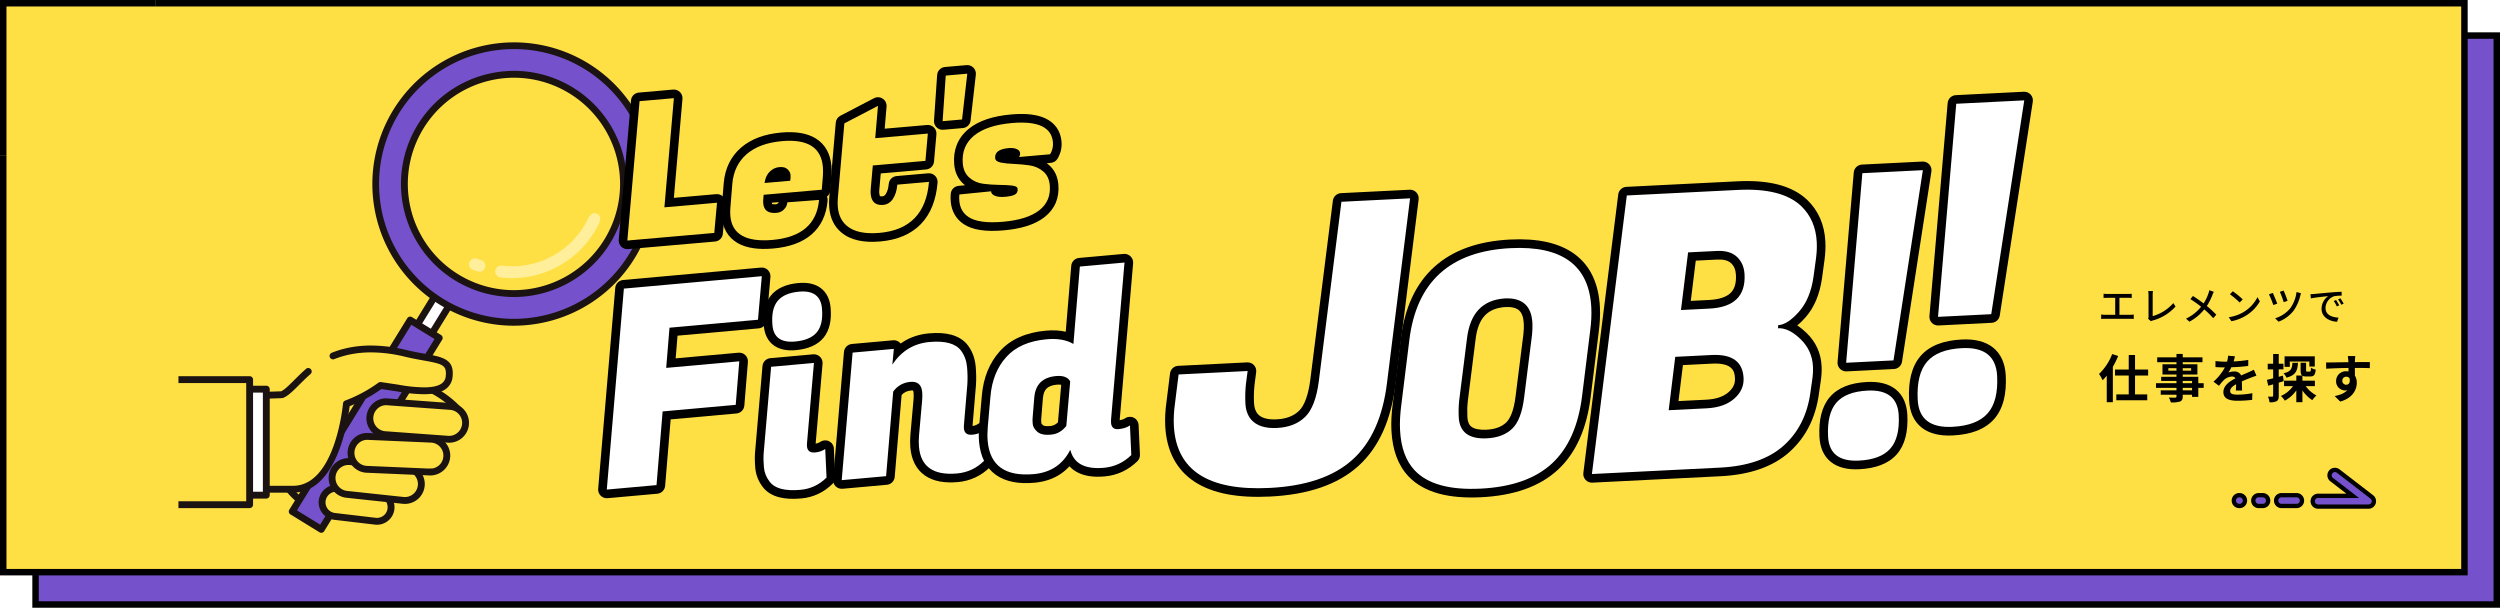 <svg id="_pc_h4_alt_お仕事検索ページはこちら_外部サイトへ移行します_" data-name="【pc】&lt;h4&gt;&lt;alt=&quot;お仕事検索ページはこちら(外部サイトへ移行します)&quot;&gt;" xmlns="http://www.w3.org/2000/svg" xmlns:xlink="http://www.w3.org/1999/xlink" width="1160" height="282.001" viewBox="0 0 1160 282.001">
  <defs>
    <filter id="パス_16035" x="532.48" y="85.561" width="132.688" height="147.011" filterUnits="userSpaceOnUse">
      <feOffset dx="3" dy="2" input="SourceAlpha"/>
      <feGaussianBlur result="blur"/>
      <feFlood/>
      <feComposite operator="in" in2="blur"/>
      <feComposite in="SourceGraphic"/>
    </filter>
    <filter id="パス_16036" x="638.341" y="106.922" width="108.426" height="125.648" filterUnits="userSpaceOnUse">
      <feOffset dx="3" dy="2" input="SourceAlpha"/>
      <feGaussianBlur result="blur-2"/>
      <feFlood/>
      <feComposite operator="in" in2="blur-2"/>
      <feComposite in="SourceGraphic"/>
    </filter>
    <filter id="パス_16037" x="725.038" y="79.896" width="127.396" height="144.075" filterUnits="userSpaceOnUse">
      <feOffset dx="3" dy="2" input="SourceAlpha"/>
      <feGaussianBlur result="blur-3"/>
      <feFlood/>
      <feComposite operator="in" in2="blur-3"/>
      <feComposite in="SourceGraphic"/>
    </filter>
    <filter id="パス_16038" x="834.963" y="72.632" width="68.339" height="145.794" filterUnits="userSpaceOnUse">
      <feOffset dx="3" dy="2" input="SourceAlpha"/>
      <feGaussianBlur result="blur-4"/>
      <feFlood/>
      <feComposite operator="in" in2="blur-4"/>
      <feComposite in="SourceGraphic"/>
    </filter>
    <filter id="パス_17565" x="875.803" y="40.236" width="75.401" height="162.585" filterUnits="userSpaceOnUse">
      <feOffset dx="3" dy="2" input="SourceAlpha"/>
      <feGaussianBlur result="blur-5"/>
      <feFlood/>
      <feComposite operator="in" in2="blur-5"/>
      <feComposite in="SourceGraphic"/>
    </filter>
    <filter id="パス_16041" x="266.96" y="122.049" width="98.553" height="109.099" filterUnits="userSpaceOnUse">
      <feOffset dx="2" dy="2" input="SourceAlpha"/>
      <feGaussianBlur result="blur-6"/>
      <feFlood/>
      <feComposite operator="in" in2="blur-6"/>
      <feComposite in="SourceGraphic"/>
    </filter>
    <filter id="パス_16042" x="340.977" y="128.207" width="51.801" height="104.493" filterUnits="userSpaceOnUse">
      <feOffset dx="2" dy="2" input="SourceAlpha"/>
      <feGaussianBlur result="blur-7"/>
      <feFlood/>
      <feComposite operator="in" in2="blur-7"/>
      <feComposite in="SourceGraphic"/>
    </filter>
    <filter id="パス_16043" x="378.83" y="150.67" width="82.762" height="77.917" filterUnits="userSpaceOnUse">
      <feOffset dx="2" dy="2" input="SourceAlpha"/>
      <feGaussianBlur result="blur-8"/>
      <feFlood/>
      <feComposite operator="in" in2="blur-8"/>
      <feComposite in="SourceGraphic"/>
    </filter>
    <filter id="パス_16044" x="445.067" y="115.686" width="88.927" height="110.065" filterUnits="userSpaceOnUse">
      <feOffset dx="2" dy="2" input="SourceAlpha"/>
      <feGaussianBlur result="blur-9"/>
      <feFlood/>
      <feComposite operator="in" in2="blur-9"/>
      <feComposite in="SourceGraphic"/>
    </filter>
  </defs>
  <g id="ol" transform="translate(-380 -3389)">
    <g id="パス_18544" data-name="パス 18544" transform="translate(-2522 -7414)" fill="#7552cc">
      <path d="M 4060.5 11083.5 L 2918.5 11083.5 L 2918.5 10888.62 L 2987.621 10819.501 L 4060.5 10819.501 L 4060.5 11083.5 Z" stroke="none"/>
      <path d="M 4059 11082 L 4059 10821.001 L 2988.242 10821.001 L 2920 10889.241 L 2920 11082 L 4059 11082 M 4062 11085.001 L 4062 11085 L 2917 11085 L 2917 10887.999 L 2987 10818.001 L 4062 10818.001 L 4062 11085.001 Z" stroke="none" fill="#000"/>
    </g>
    <g id="ホバー時動く">
      <g id="グループ_3495" data-name="グループ 3495">
        <g id="パス_18543" data-name="パス 18543" transform="translate(-2537 -7429)" fill="#ffe044">
          <path d="M 4060.5 11083.5 L 2918.5 11083.5 L 2918.5 10888.62 L 2987.621 10819.501 L 4060.5 10819.501 L 4060.5 11083.5 Z" stroke="none"/>
          <path d="M 4059 11082 L 4059 10821.001 L 2988.242 10821.001 L 2920 10889.241 L 2920 11082 L 4059 11082 M 4062 11085.001 L 4062 11085 L 2917 11085 L 2917 10887.999 L 2987 10818.001 L 4062 10818.001 L 4062 11085.001 Z" stroke="none" fill="#000"/>
        </g>
        <g id="パス_2298" data-name="パス 2298" transform="translate(450 3459) rotate(-180)" fill="#7552cc" stroke-linecap="round" stroke-linejoin="round">
          <path d="M 1.5 66.379 L 1.5 1.5 L 66.379 1.5 L 1.5 66.379 Z" stroke="none"/>
          <path d="M 3 3 L 3 62.757 L 62.757 3 L 3 3 M 0 0 L 70 0 L 0 70 L 0 0 Z" stroke="none" fill="#000"/>
        </g>
        <path id="パス_1989" data-name="パス 1989" d="M873.2,1871.5H849.8a2.5,2.5,0,0,1,0-5h16.053l-9.761-7.52a2.5,2.5,0,1,1,3.051-3.961l15.577,12a2.5,2.5,0,0,1-1.526,4.48Z" transform="translate(605.802 1752.559)" fill="#7552cc" stroke="#000" stroke-linecap="round" stroke-width="2"/>
        <path id="パス_2025" data-name="パス 2025" d="M-12395.006-14539h-7a2.5,2.5,0,0,1-2.5-2.5,2.5,2.5,0,0,1,2.5-2.5h7a2.5,2.5,0,0,1,2.5,2.5A2.5,2.5,0,0,1-12395.006-14539Z" transform="translate(13840.624 18162.775)" fill="#7552cc" stroke="#000" stroke-linecap="round" stroke-width="2"/>
        <path id="パス_2026" data-name="パス 2026" d="M-12400.1-14539h-1.9a2.5,2.5,0,0,1-2.5-2.5,2.5,2.5,0,0,1,2.5-2.5h1.9a2.5,2.5,0,0,1,2.5,2.5A2.5,2.5,0,0,1-12400.1-14539Z" transform="translate(13830.027 18162.775)" fill="#7552cc" stroke="#000" stroke-linecap="round" stroke-width="2"/>
        <path id="パス_2027" data-name="パス 2027" d="M-12401.831-14539h-.171a2.5,2.5,0,0,1-2.5-2.5,2.5,2.5,0,0,1,2.5-2.5h.171a2.5,2.5,0,0,1,2.5,2.5A2.5,2.5,0,0,1-12401.831-14539Z" transform="translate(13821.001 18162.775)" fill="#7552cc" stroke="#000" stroke-linecap="round" stroke-width="2"/>
        <path id="パス_18551" data-name="パス 18551" d="M6.552-20.28a25.159,25.159,0,0,1-6.1,9.24A18.082,18.082,0,0,1,2.112-8.112a24.1,24.1,0,0,0,1.92-2.136V2.064H6.864v-16.44a38.8,38.8,0,0,0,2.472-5.016ZM23.232-10.3V-13.08H17.16v-6.768H14.232v6.768H7.872V-10.3h6.36V-1.56H8.472V1.176H22.824V-1.56H17.16V-10.3Zm20.376,6.84h-4.32V-4.584h4.32ZM39.288-7.8h4.32v1.032h-4.32Zm-6.672-4.776v-1.152h3.768v1.152Zm10.56-1.152v1.152H39.288v-1.152Zm5.832,6.96h-2.5V-9.72H39.288v-1.056H46.1v-4.752H39.288v-.984h9.168v-2.256H39.288v-1.56h-2.9v1.56H27.432v2.256h8.952v.984h-6.5v4.752h6.5V-9.72h-7.1V-7.8h7.1v1.032h-9.5v2.184h9.5v1.128h-7.3v2.064h7.3v.744c0,.432-.144.576-.6.6-.384,0-1.8,0-2.952-.048a8.8,8.8,0,0,1,.936,2.256,12.639,12.639,0,0,0,4.248-.408c.936-.408,1.272-.984,1.272-2.4v-.744h4.32v.984h2.9V-4.584h2.5Zm14.5-12.48-3.168-.264a13.343,13.343,0,0,1-.48,2.76H58.7a31.228,31.228,0,0,1-4.224-.288v2.808c1.32.1,3.072.144,4.056.144h.312a23.553,23.553,0,0,1-5.3,6.624l2.568,1.92a27.633,27.633,0,0,1,2.232-2.64A5.846,5.846,0,0,1,62.088-9.84a1.847,1.847,0,0,1,1.68.816c-2.736,1.416-5.616,3.336-5.616,6.408,0,3.1,2.784,4.008,6.552,4.008A60.037,60.037,0,0,0,71.5.984l.1-3.1a39.261,39.261,0,0,1-6.816.672c-2.352,0-3.48-.36-3.48-1.68,0-1.2.96-2.136,2.76-3.168-.024,1.056-.048,2.208-.12,2.928h2.88c-.024-1.1-.072-2.88-.1-4.224,1.464-.672,2.832-1.2,3.912-1.632.816-.312,2.088-.792,2.856-1.008l-1.2-2.784c-.888.456-1.728.84-2.664,1.248-.984.432-1.992.84-3.24,1.416a3.25,3.25,0,0,0-3.192-1.848,8.132,8.132,0,0,0-2.712.48,16.757,16.757,0,0,0,1.368-2.448,71.493,71.493,0,0,0,7.824-.6l.024-2.784a60.76,60.76,0,0,1-6.792.7A22.96,22.96,0,0,0,63.5-19.248ZM88.968-16.8H98.04v2.328h2.52v-4.752H86.544v4.9h2.424Zm1.2.576c-.144,2.712-.6,4.08-4.1,4.872a7.488,7.488,0,0,1,1.368,2.016c4.32-1.1,5.112-3.24,5.328-6.888Zm-4.392,5.952-1.944.552v-3.456h2.184v-2.616H83.832V-20.3H81.24v4.512H78.72v2.616h2.52v4.152c-1.08.264-2.088.528-2.9.7l.624,2.736c.7-.192,1.488-.408,2.28-.648v5.3c0,.312-.12.408-.408.408A19.389,19.389,0,0,1,78.84-.552a10.617,10.617,0,0,1,.72,2.64A6.225,6.225,0,0,0,82.9,1.56c.72-.456.936-1.176.936-2.5V-7.008c.768-.216,1.536-.456,2.3-.7ZM100.608-5.4V-7.944H94.824v-2.28a3.58,3.58,0,0,0,1.8.336h1.9c1.584,0,2.232-.648,2.472-3.168a6.019,6.019,0,0,1-2.208-.888c-.048,1.584-.144,1.8-.576,1.8H97.056c-.432,0-.528-.048-.528-.648v-3.456H93.984v3.48c0,1.248.144,2.016.72,2.448H91.992v2.376H86.3V-5.4h4.152A13.215,13.215,0,0,1,84.84-.84a11.164,11.164,0,0,1,1.824,2.184,15.292,15.292,0,0,0,5.328-4.776v5.5h2.832V-3.408a16.447,16.447,0,0,0,4.584,4.536,11.1,11.1,0,0,1,1.92-2.184A15.107,15.107,0,0,1,96.336-5.4Zm18.744-13.944h-3.48a17.416,17.416,0,0,1,.24,2.088c.024.192.024.432.048.744-3.264.048-7.632.144-10.368.144l.072,2.9c2.952-.168,6.7-.312,10.32-.36.024.528.024,1.08.024,1.608a6.228,6.228,0,0,0-.96-.072,4.527,4.527,0,0,0-4.8,4.488,4.234,4.234,0,0,0,4.128,4.416,5.132,5.132,0,0,0,1.08-.12c-1.32,1.44-3.432,2.232-5.856,2.736l2.568,2.544c5.856-1.632,7.68-5.616,7.68-8.736a6.108,6.108,0,0,0-.864-3.288c0-1.056-.024-2.376-.024-3.6,3.264,0,5.5.048,6.936.12l.024-2.832c-1.248-.024-4.536.024-6.96.024.024-.288.024-.552.024-.744C119.208-17.664,119.3-18.96,119.352-19.344Zm-6.024,11.5a1.807,1.807,0,0,1,1.848-1.92,1.769,1.769,0,0,1,1.56.84c.336,2.112-.552,2.88-1.56,2.88A1.792,1.792,0,0,1,113.328-7.848Z" transform="translate(1353.499 3573.559)"/>
        <path id="パス_18550" data-name="パス 18550" d="M2.556-12.276v1.98c.468-.054,1.206-.072,1.6-.072h3.8V-2.5H3.114A10.642,10.642,0,0,1,1.44-2.628v2.07a13.581,13.581,0,0,1,1.674-.09h11.88a12.463,12.463,0,0,1,1.566.09v-2.07a13.146,13.146,0,0,1-1.566.126H9.918v-7.866H14a16.02,16.02,0,0,1,1.62.072v-1.98a11.47,11.47,0,0,1-1.62.108H4.158A12.6,12.6,0,0,1,2.556-12.276ZM23.22-.63,24.552.5a3.733,3.733,0,0,1,.9-.378A21.6,21.6,0,0,0,35.946-6.336L34.92-7.92a19.987,19.987,0,0,1-9.576,6.048v-9.846a11.755,11.755,0,0,1,.144-1.8H23.256a10.652,10.652,0,0,1,.162,1.818V-1.638A1.987,1.987,0,0,1,23.22-.63ZM53.712-13.158,51.624-13.9a12.671,12.671,0,0,1-.4,1.476,19.912,19.912,0,0,1-2.25,4.644c-1.44-1.1-3.438-2.484-4.95-3.438L42.84-9.774a51.112,51.112,0,0,1,4.968,3.546,19.563,19.563,0,0,1-7,5.508L42.39.7A22.472,22.472,0,0,0,49.284-5a40.157,40.157,0,0,1,4.14,4.068l1.44-1.584a44.086,44.086,0,0,0-4.392-4.068A25.81,25.81,0,0,0,53.064-11.7,13.276,13.276,0,0,1,53.712-13.158Zm8.8-.252-1.314,1.4A39.041,39.041,0,0,1,65.7-8.19l1.422-1.458A37.772,37.772,0,0,0,62.514-13.41ZM60.66-1.368,61.866.486A19.846,19.846,0,0,0,68.76-2.2a18.4,18.4,0,0,0,6.318-6.516l-1.1-1.962a17.138,17.138,0,0,1-6.246,6.786A18.7,18.7,0,0,1,60.66-1.368ZM86.094-13.752l-1.746.594a45.332,45.332,0,0,1,1.8,4.806l1.782-.63A50.661,50.661,0,0,0,86.094-13.752Zm8.1,1.278-2.106-.594A16.281,16.281,0,0,1,89.244-5.6,14.423,14.423,0,0,1,82.17-.882L83.736.7a15.893,15.893,0,0,0,7.074-5.22,20.007,20.007,0,0,0,3.006-6.768A8.981,8.981,0,0,1,94.194-12.474Zm-13.1-.18-1.8.648a50.683,50.683,0,0,1,2.034,5l1.818-.666C82.71-8.874,81.594-11.592,81.09-12.654Zm17.46.594.18,1.962c2.016-.432,6.21-.864,8.028-1.044a7.22,7.22,0,0,0-3.06,5.85c0,3.96,3.69,5.85,7.218,6.03l.648-1.926c-2.97-.126-6.03-1.224-6.03-4.5a5.968,5.968,0,0,1,3.978-5.418,17.346,17.346,0,0,1,3.51-.252v-1.818c-1.242.036-3.042.144-4.968.306-3.312.288-6.516.594-7.83.72C99.864-12.114,99.234-12.078,98.55-12.06Zm11.88,2.7-1.08.468a17.022,17.022,0,0,1,1.44,2.52l1.116-.5A25.129,25.129,0,0,0,110.43-9.36Zm2-.774-1.08.486a16.893,16.893,0,0,1,1.512,2.484l1.1-.522A26,26,0,0,0,112.428-10.134Z" transform="translate(1353.499 3537.559)"/>
        <g transform="matrix(1, 0, 0, 1, 380, 3389)" filter="url(#パス_16035)">
          <g id="パス_16035-2" data-name="パス 16035" transform="matrix(1, -0.05, 0.05, 1, 536.68, 95.76)" fill="#fff" stroke-linejoin="round">
            <path d="M 42.883 132.785 C 35.611 132.785 29.141 132.111 23.651 130.783 C 18.061 129.429 13.315 127.356 9.546 124.618 C 1.885 119.055 -2 110.653 -2 99.646 C -2 96.335 -1.63 92.741 -0.899 88.962 L 1.411 75.812 L 1.702 74.158 L 3.381 74.158 L 35.41 74.158 L 37.806 74.158 L 37.378 76.516 L 36.314 82.367 C 35.86 85.208 35.631 88.148 35.631 91.105 C 35.631 93.753 36.248 95.853 37.519 97.523 C 39.484 99.966 42.905 101.204 47.688 101.204 C 52.689 101.204 56.594 99.912 59.625 97.252 C 62.641 94.607 64.847 89.487 66.182 82.033 L 80.772 -0.349 L 81.065 -2 L 82.742 -2 L 114.593 -2 L 116.976 -2 L 116.563 0.347 L 101.616 85.224 C 100.224 93.271 97.975 100.368 94.932 106.317 C 91.852 112.337 87.876 117.35 83.113 121.217 C 78.356 125.078 72.534 128.008 65.808 129.928 C 59.165 131.824 51.452 132.785 42.883 132.785 Z" stroke="none"/>
            <path d="M 42.883 130.785 C 59.728 130.785 72.718 127.078 81.852 119.664 C 90.986 112.25 96.918 100.654 99.646 84.877 L 114.593 1.420165972376708e-05 L 82.742 1.420165972376708e-05 L 68.151 82.386 C 66.727 90.334 64.325 95.79 60.944 98.756 C 57.563 101.722 53.145 103.204 47.688 103.204 C 42.231 103.204 38.316 101.722 35.944 98.756 C 34.402 96.739 33.631 94.189 33.631 91.105 C 33.631 88.02 33.868 84.995 34.342 82.03 L 35.41 76.158 L 3.381 76.158 L 1.068 89.325 C 0.356 93.003 5.900878932152409e-06 96.443 5.900878932152409e-06 99.646 C 2.590087933640461e-05 120.405 14.294 130.785 42.883 130.785 M 42.883 134.785 C 35.453 134.785 28.824 134.092 23.181 132.727 C 17.335 131.312 12.352 129.128 8.371 126.237 C 4.251 123.246 1.113 119.444 -0.955 114.938 C -2.976 110.536 -4 105.391 -4 99.646 C -4 96.213 -3.619 92.497 -2.866 88.599 L -0.559 75.466 C -0.223 73.553 1.439 72.158 3.381 72.158 L 35.41 72.158 C 36.596 72.158 37.721 72.684 38.481 73.595 C 39.241 74.505 39.558 75.706 39.345 76.873 L 38.285 82.703 C 37.851 85.434 37.631 88.26 37.631 91.105 C 37.631 93.287 38.11 94.984 39.095 96.291 C 40.665 98.224 43.556 99.204 47.688 99.204 C 52.182 99.204 55.656 98.074 58.307 95.749 C 60.935 93.443 62.978 88.579 64.213 81.682 L 78.803 -0.698 C 79.141 -2.608 80.802 -4 82.742 -4 L 114.593 -4 C 115.775 -4 116.897 -3.477 117.657 -2.571 C 118.417 -1.666 118.737 -0.471 118.532 0.694 L 103.587 85.562 C 102.16 93.81 99.848 101.099 96.712 107.228 C 93.505 113.498 89.354 118.727 84.373 122.77 C 79.405 126.802 73.344 129.857 66.357 131.851 C 59.536 133.798 51.638 134.785 42.883 134.785 Z" stroke="none" fill="#000"/>
          </g>
        </g>
        <g transform="matrix(1, 0, 0, 1, 380, 3389)" filter="url(#パス_16036)">
          <g id="パス_16036-2" data-name="パス 16036" transform="matrix(1, -0.05, 0.05, 1, 642.54, 115.91)" fill="#fff" stroke-linejoin="round">
            <path d="M 35.975 112.61 C 28.579 112.61 22.19 111.735 16.985 110.008 C 11.63 108.232 7.362 105.506 4.298 101.905 C 2.188 99.416 0.589 96.429 -0.456 93.024 C -1.481 89.688 -2 85.862 -2 81.652 C -2 77.966 -1.588 73.879 -0.774 69.504 L 4.449 39.66 C 5.648 32.819 7.63 26.734 10.339 21.573 C 13.077 16.356 16.631 11.942 20.901 8.452 C 25.167 4.967 30.251 2.32 36.014 0.585 C 41.711 -1.13 48.226 -2 55.38 -2 C 61.525 -2 66.998 -1.358 71.645 -0.092 C 76.393 1.202 80.424 3.185 83.627 5.803 C 86.872 8.456 89.339 11.815 90.958 15.786 C 92.548 19.686 93.355 24.268 93.355 29.407 C 93.355 32.794 92.992 36.479 92.278 40.359 L 87.055 70.204 C 85.834 77.279 83.863 83.544 81.198 88.822 C 78.5 94.167 75.016 98.649 70.845 102.142 C 66.673 105.637 61.599 108.29 55.764 110.027 C 50.007 111.741 43.349 112.61 35.975 112.61 Z M 30.036 69.594 C 29.658 71.961 29.466 74.461 29.466 77.024 C 29.466 79.909 30.256 81.97 31.881 83.325 C 33.592 84.75 36.325 85.473 40.005 85.473 C 44.462 85.473 48.04 84.332 50.637 82.081 C 53.25 79.816 55.137 75.39 56.245 68.924 L 56.246 68.919 L 56.247 68.913 L 61.317 40.28 C 61.597 38.407 61.739 36.707 61.739 35.228 C 61.739 31.771 60.91 29.199 59.274 27.583 C 57.634 25.963 55.024 25.14 51.518 25.137 C 42.294 25.324 36.926 30.495 35.109 40.945 L 35.108 40.948 L 35.108 40.951 L 30.036 69.594 Z" stroke="none"/>
            <path d="M 55.38 7.62939453125e-06 C 27.416 7.62939453125e-06 11.096 13.335 6.419 40.005 L 1.194 69.859 C 0.398 74.138 1.52587890625e-05 78.069 1.52587890625e-05 81.652 C 1.52587890625e-05 89.712 1.941 96.032 5.822 100.609 C 11.494 107.277 21.545 110.61 35.975 110.61 C 50.404 110.61 61.6 107.277 69.561 100.609 C 77.522 93.942 82.697 83.692 85.085 69.859 L 90.31 40.005 C 91.006 36.223 91.355 32.691 91.355 29.407 C 91.355 9.802 79.363 7.62939453125e-06 55.38 7.62939453125e-06 M 40.005 87.473 C 31.646 87.473 27.466 83.99 27.466 77.024 C 27.466 74.337 27.665 71.75 28.063 69.262 L 33.138 40.602 C 35.129 29.158 41.249 23.336 51.499 23.137 C 59.659 23.137 63.739 27.167 63.739 35.228 C 63.739 36.82 63.59 38.612 63.291 40.602 L 58.216 69.262 C 57.022 76.228 54.932 81.005 51.947 83.592 C 48.961 86.18 44.981 87.473 40.005 87.473 M 55.38 -4 C 61.703 -4 67.352 -3.334 72.17 -2.021 C 77.191 -0.653 81.471 1.458 84.893 4.255 C 91.835 9.929 95.355 18.392 95.355 29.407 C 95.355 32.913 94.982 36.716 94.247 40.712 L 89.025 70.549 C 87.769 77.82 85.736 84.271 82.984 89.724 C 80.162 95.313 76.51 100.007 72.129 103.676 C 67.746 107.346 62.433 110.128 56.335 111.944 C 50.393 113.713 43.543 114.61 35.975 114.61 C 28.365 114.61 21.764 113.701 16.355 111.907 C 10.648 110.014 6.079 107.085 2.775 103.201 C 2.774 103.199 2.772 103.198 2.771 103.196 C 0.486 100.502 -1.243 97.277 -2.368 93.611 C -3.451 90.085 -4 86.062 -4 81.652 C -4 77.847 -3.577 73.641 -2.742 69.149 L 2.479 39.315 C 3.714 32.269 5.763 25.988 8.568 20.644 C 11.432 15.187 15.156 10.564 19.636 6.904 C 24.106 3.252 29.422 0.481 35.437 -1.33 C 41.321 -3.102 48.031 -4 55.38 -4 Z M 59.343 39.957 C 59.606 38.192 59.739 36.602 59.739 35.228 C 59.739 32.326 59.11 30.232 57.868 29.006 C 56.619 27.771 54.489 27.143 51.538 27.137 C 43.21 27.312 38.751 31.678 37.079 41.287 C 37.079 41.291 37.078 41.295 37.077 41.299 L 32.008 69.926 C 31.648 72.185 31.466 74.573 31.466 77.024 C 31.466 80.375 32.742 81.439 33.162 81.788 C 34.484 82.891 36.851 83.473 40.005 83.473 C 44.023 83.473 47.072 82.523 49.327 80.569 C 50.877 79.226 52.993 76.057 54.274 68.586 C 54.275 68.579 54.276 68.572 54.277 68.565 L 59.343 39.957 Z" stroke="none" fill="#000"/>
          </g>
        </g>
        <g transform="matrix(1, 0, 0, 1, 380, 3389)" filter="url(#パス_16037)">
          <g id="パス_16037-2" data-name="パス 16037" transform="matrix(1, -0.05, 0.05, 1, 729.24, 89.83)" fill="#fff" stroke-linejoin="round">
            <path d="M 59.432 130.116 C 59.432 130.116 59.432 130.116 59.432 130.116 L 2.035966281255241e-05 130.116 L -2.384 130.116 L -1.97 127.768 L 20.629 -0.347 L 20.92 -2 L 22.598 -2 L 74.201 -2 C 81.131 -2 87.166 -1.222 92.14 0.313 C 97.25 1.89 101.398 4.312 104.47 7.512 L 104.474 7.517 L 104.479 7.521 C 109.093 12.392 111.433 18.602 111.433 25.979 C 111.433 28.46 111.182 31.095 110.689 33.81 L 110.688 33.816 L 110.687 33.821 L 109.085 42.362 L 109.084 42.367 L 109.083 42.373 C 108.402 45.905 107.383 49.105 106.055 51.886 C 104.705 54.714 102.998 57.186 100.982 59.233 C 98.762 61.489 96.674 63.128 94.689 64.166 C 94.955 64.291 95.221 64.426 95.486 64.57 C 97.357 65.587 99.248 67.111 101.107 69.097 C 104.889 73.14 106.806 77.97 106.806 83.453 C 106.806 85.594 106.554 87.881 106.055 90.254 L 104.992 95.75 C 104.006 101.042 102.307 105.842 99.94 110.018 C 97.558 114.222 94.44 117.9 90.673 120.951 C 86.894 124.012 82.325 126.335 77.094 127.856 C 71.939 129.356 65.996 130.116 59.432 130.116 L 59.432 130.116 Z M 39.389 98.357 L 53.916 98.357 L 54.627 98.357 C 59.595 98.357 63.546 97.217 66.371 94.967 C 69.097 92.797 70.421 90.253 70.421 87.19 C 70.421 84.005 69.503 81.722 67.613 80.211 C 65.615 78.612 62.444 77.802 58.186 77.802 L 42.964 77.802 L 39.389 98.357 Z M 47.398 52.271 L 58.186 52.271 C 68.476 52.271 73.268 48.157 73.268 39.324 C 73.268 36.399 72.435 34.119 70.72 32.356 C 69.045 30.632 66.444 29.758 62.991 29.758 L 51.326 29.758 L 47.398 52.271 Z" stroke="none"/>
            <path d="M 22.598 0 L 7.62939453125e-06 128.116 L 59.432 128.116 C 59.433 128.116 59.431 128.116 59.432 128.116 C 72.242 128.116 82.238 125.209 89.415 119.397 C 96.591 113.584 101.129 105.577 103.027 95.375 L 104.095 89.859 C 104.569 87.605 104.806 85.47 104.806 83.453 C 104.806 78.471 103.086 74.141 99.646 70.464 C 96.206 66.786 92.825 64.948 89.504 64.948 L 89.681 63.524 C 92.528 63.524 95.82 61.626 99.557 57.83 C 103.294 54.034 105.815 48.755 107.12 41.994 L 108.721 33.453 C 109.195 30.843 109.433 28.352 109.433 25.979 C 109.433 19.099 107.297 13.405 103.027 8.897 C 97.333 2.966 87.724 1.52587890625e-05 74.201 1.52587890625e-05 L 22.598 0 M 58.186 54.271 L 45.019 54.271 L 49.645 27.758 L 62.991 27.758 C 67.024 27.758 70.078 28.826 72.154 30.961 C 74.23 33.097 75.268 35.884 75.268 39.324 C 75.268 49.289 69.574 54.271 58.186 54.271 M 54.627 100.357 C 54.39 100.357 54.153 100.357 53.916 100.357 L 37.011 100.357 L 41.282 75.802 L 58.186 75.802 C 67.676 75.802 72.421 79.598 72.421 87.19 C 72.421 90.867 70.82 93.981 67.617 96.532 C 64.414 99.082 60.084 100.357 54.627 100.357 M 22.598 -4 L 74.201 -4 C 81.331 -4 87.565 -3.192 92.729 -1.598 C 98.168 0.081 102.603 2.68 105.912 6.127 C 105.919 6.133 105.925 6.14 105.931 6.146 C 110.909 11.4 113.433 18.073 113.433 25.979 C 113.433 28.58 113.172 31.335 112.656 34.168 C 112.655 34.175 112.654 34.182 112.652 34.19 L 111.051 42.731 C 111.05 42.738 111.048 42.745 111.047 42.752 C 110.333 46.45 109.261 49.814 107.86 52.748 C 106.414 55.776 104.579 58.43 102.408 60.636 C 101.069 61.997 99.764 63.152 98.488 64.105 C 99.864 65.087 101.225 66.296 102.567 67.731 C 106.707 72.157 108.806 77.446 108.806 83.453 C 108.806 85.727 108.54 88.148 108.016 90.65 L 106.957 96.122 C 105.93 101.63 104.155 106.637 101.68 111.004 C 99.174 115.426 95.895 119.296 91.932 122.505 C 87.945 125.735 83.141 128.181 77.653 129.777 C 72.316 131.329 66.185 132.116 59.432 132.116 C 59.432 132.116 59.432 132.116 59.432 132.116 C 59.432 132.116 59.432 132.116 59.432 132.116 L 7.62939453125e-06 132.116 C -1.182 132.116 -2.304 131.593 -3.064 130.687 C -3.824 129.781 -4.145 128.585 -3.939 127.421 L 18.659 -0.695 C 18.996 -2.606 20.657 -4 22.598 -4 Z M 58.186 50.271 C 62.856 50.271 66.281 49.347 68.364 47.524 C 70.318 45.814 71.268 43.132 71.268 39.324 C 71.268 36.945 70.62 35.121 69.286 33.75 C 68.002 32.428 65.884 31.758 62.991 31.758 L 53.008 31.758 L 49.777 50.271 L 58.186 50.271 Z M 54.627 96.357 C 59.131 96.357 62.663 95.363 65.125 93.403 C 67.374 91.612 68.421 89.638 68.421 87.19 C 68.421 84.608 68.421 79.802 58.186 79.802 L 44.646 79.802 L 41.767 96.357 L 54.627 96.357 Z" stroke="none" fill="#000"/>
          </g>
        </g>
        <g transform="matrix(1, 0, 0, 1, 380, 3389)" filter="url(#パス_16038)">
          <g id="パス_16038-2" data-name="パス 16038" transform="matrix(1, -0.05, 0.05, 1, 839.17, 79.46)" fill="#fff" stroke-linejoin="round">
            <path d="M 13.708 134.949 C 11.246 134.949 9.041 134.673 7.155 134.127 C 5.169 133.553 3.474 132.665 2.116 131.487 C -0.615 129.118 -2 125.609 -2 121.058 C -2 117.357 -1.583 114.087 -0.76 111.339 C 0.098 108.474 1.422 106.085 3.174 104.239 C 4.937 102.382 7.228 100.977 9.982 100.064 C 12.624 99.188 15.767 98.744 19.323 98.744 C 21.815 98.744 24.047 99.028 25.956 99.589 C 27.965 100.179 29.678 101.091 31.05 102.299 C 33.801 104.723 35.196 108.311 35.196 112.966 C 35.196 116.619 34.77 119.846 33.93 122.558 C 33.054 125.387 31.703 127.743 29.916 129.562 C 28.126 131.383 25.818 132.76 23.057 133.655 C 20.405 134.514 17.26 134.949 13.708 134.949 Z M 33.67 89.367 L 32.04 89.367 L 10.074 89.367 L 7.784 89.367 L 8.093 87.097 L 19.984 -0.27 L 20.219 -2 L 21.966 -2 L 50.042 -2 L 52.496 -2 L 52.001 0.404 L 33.999 87.77 L 33.67 89.367 Z" stroke="none"/>
            <path d="M 13.708 132.949 C 20.424 132.949 25.351 131.353 28.489 128.16 C 31.627 124.967 33.196 119.902 33.196 112.966 C 33.196 104.818 28.572 100.744 19.323 100.744 C 12.607 100.744 7.707 102.368 4.624 105.616 C 1.541 108.864 1.805541978683323e-05 114.012 1.805541978683323e-05 121.058 C 1.805541978683323e-05 128.986 4.569 132.949 13.708 132.949 M 32.04 87.367 L 50.042 2.780761633403017e-06 L 21.966 2.780761633403017e-06 L 10.074 87.367 L 32.04 87.367 M 13.708 136.949 C 11.058 136.949 8.666 136.646 6.6 136.049 C 4.333 135.393 2.384 134.367 0.806 132.998 C -0.832 131.578 -2.071 129.793 -2.877 127.695 C -3.622 125.756 -4 123.523 -4 121.058 C -4 117.163 -3.554 113.699 -2.676 110.765 C -1.727 107.597 -0.247 104.938 1.723 102.863 C 3.716 100.763 6.283 99.183 9.353 98.165 C 12.198 97.222 15.552 96.744 19.323 96.744 C 22.006 96.744 24.427 97.056 26.52 97.67 C 28.811 98.343 30.78 99.395 32.372 100.798 C 34.017 102.248 35.262 104.066 36.07 106.203 C 36.817 108.178 37.196 110.453 37.196 112.966 C 37.196 116.819 36.74 120.246 35.84 123.15 C 34.869 126.286 33.355 128.915 31.342 130.964 C 29.325 133.017 26.744 134.562 23.673 135.557 C 20.823 136.481 17.47 136.949 13.708 136.949 Z M 32.04 91.367 L 10.074 91.367 C 8.92 91.367 7.821 90.868 7.061 89.998 C 6.302 89.128 5.955 87.972 6.111 86.827 L 18.002 -0.539 C 18.272 -2.522 19.965 -4 21.966 -4 L 50.042 -4 C 51.244 -4 52.383 -3.459 53.143 -2.527 C 53.902 -1.595 54.202 -0.37 53.96 0.807 L 35.958 88.174 C 35.575 90.033 33.938 91.367 32.04 91.367 Z" stroke="none" fill="#000"/>
          </g>
        </g>
        <g transform="matrix(1, 0, 0, 1, 380, 3389)" filter="url(#パス_17565)">
          <g id="パス_17565-2" data-name="パス 17565" transform="matrix(1, -0.05, 0.05, 1, 880.01, 47.38)" fill="#fff" stroke-linejoin="round">
            <path d="M 15.408 151.439 C 12.664 151.439 10.209 151.132 8.112 150.525 C 5.914 149.89 4.04 148.908 2.541 147.609 C -0.472 144.994 -2 141.113 -2 136.073 C -2 131.937 -1.534 128.285 -0.616 125.22 C 0.337 122.037 1.805 119.386 3.747 117.339 C 5.701 115.281 8.241 113.724 11.298 112.71 C 14.242 111.734 17.749 111.24 21.72 111.24 C 24.498 111.24 26.982 111.556 29.106 112.179 C 31.328 112.832 33.223 113.839 34.737 115.173 C 37.774 117.848 39.314 121.82 39.314 126.977 C 39.314 131.058 38.838 134.661 37.901 137.686 C 36.928 140.827 35.43 143.442 33.449 145.458 C 31.466 147.476 28.906 149.003 25.84 149.996 C 22.885 150.954 19.375 151.439 15.408 151.439 Z M 37.644 100.203 L 36.014 100.203 L 11.324 100.203 L 9.033 100.203 L 9.342 97.933 L 22.708 -0.27 L 22.944 -2 L 24.69 -2 L 56.249 -2 L 58.703 -2 L 58.208 0.404 L 37.973 98.607 L 37.644 100.203 Z" stroke="none"/>
            <path d="M 15.408 149.439 C 22.957 149.439 28.496 147.645 32.023 144.056 C 35.55 140.467 37.314 134.774 37.314 126.977 C 37.314 117.819 32.116 113.24 21.72 113.24 C 14.171 113.24 8.663 115.065 5.198 118.716 C 1.733 122.367 5.513971700565889e-06 128.153 5.513971700565889e-06 136.073 C 2.824124385369942e-05 144.984 5.136 149.439 15.408 149.439 M 36.014 98.203 L 56.249 2.137340197805315e-05 L 24.69 -1.353870743514562e-06 L 11.324 98.203 L 36.014 98.203 M 15.408 153.439 C 12.476 153.439 9.834 153.105 7.556 152.446 C 5.078 151.73 2.95 150.611 1.231 149.119 C -0.548 147.576 -1.894 145.637 -2.771 143.356 C -3.586 141.233 -4 138.783 -4 136.073 C -4 131.743 -3.506 127.898 -2.532 124.646 C -1.488 121.16 0.136 118.238 2.297 115.962 C 4.479 113.663 7.296 111.93 10.669 110.812 C 13.816 109.769 17.534 109.24 21.72 109.24 C 24.688 109.24 27.363 109.583 29.669 110.26 C 32.174 110.996 34.324 112.144 36.059 113.673 C 39.546 116.744 41.314 121.22 41.314 126.977 C 41.314 131.259 40.808 135.061 39.812 138.278 C 38.743 141.727 37.083 144.614 34.876 146.859 C 32.664 149.11 29.832 150.805 26.457 151.899 C 23.302 152.921 19.584 153.439 15.408 153.439 Z M 36.014 102.203 L 11.324 102.203 C 10.169 102.203 9.071 101.704 8.311 100.834 C 7.551 99.964 7.205 98.808 7.361 97.663 L 20.727 -0.539 C 20.996 -2.522 22.689 -4 24.69 -4 L 56.249 -4 C 57.451 -4 58.59 -3.459 59.35 -2.527 C 60.109 -1.595 60.409 -0.37 60.167 0.807 L 39.932 99.01 C 39.549 100.869 37.912 102.203 36.014 102.203 Z" stroke="none" fill="#000"/>
          </g>
        </g>
        <g transform="matrix(1, 0, 0, 1, 380, 3389)" filter="url(#パス_16041)">
          <g id="パス_16041-2" data-name="パス 16041" transform="matrix(1, -0.09, 0.09, 1, 271.29, 133.37)" fill="#fff" stroke-linejoin="round">
            <path d="M 24.757 93.792 L 23.076 93.792 L 2.279907312185969e-05 93.792 L -2.384 93.792 L -1.97 91.444 L 14.222 -0.347 L 14.513 -2 L 16.191 -2 L 80.191 -2 L 82.582 -2 L 82.159 0.353 L 78.59 20.242 L 78.294 21.888 L 76.621 21.888 L 37.252 21.888 L 34.759 36.247 L 66.295 36.247 L 68.67 36.247 L 68.265 38.588 L 64.823 58.476 L 64.536 60.135 L 62.852 60.135 L 30.622 60.135 L 25.046 92.135 L 24.757 93.792 Z" stroke="none"/>
            <path d="M 23.076 91.792 L 28.94 58.135 L 62.852 58.135 L 66.295 38.247 L 32.382 38.247 L 35.57 19.888 L 76.621 19.888 L 80.191 5.457247243612073e-05 L 16.191 8.418625839112792e-06 L 1.664522642386146e-05 91.792 L 23.076 91.792 M 23.076 95.792 L 1.664522642386146e-05 95.792 C -1.182 95.792 -2.304 95.269 -3.064 94.363 C -3.824 93.457 -4.145 92.261 -3.939 91.097 L 12.252 -0.695 C 12.589 -2.606 14.25 -4 16.191 -4 L 80.191 -4 C 81.375 -4 82.499 -3.475 83.259 -2.566 C 84.019 -1.658 84.337 -0.459 84.128 0.707 L 80.558 20.595 C 80.216 22.501 78.558 23.888 76.621 23.888 L 38.935 23.888 L 37.137 34.247 L 66.295 34.247 C 67.475 34.247 68.595 34.768 69.355 35.671 C 70.115 36.574 70.437 37.766 70.236 38.929 L 66.794 58.817 C 66.462 60.734 64.798 62.135 62.852 62.135 L 32.303 62.135 L 27.016 92.478 C 26.683 94.394 25.02 95.792 23.076 95.792 Z" stroke="none" fill="#000"/>
          </g>
        </g>
        <g transform="matrix(1, 0, 0, 1, 380, 3389)" filter="url(#パス_16042)">
          <g id="パス_16042-2" data-name="パス 16042" transform="matrix(1, -0.09, 0.09, 1, 345.31, 135.44)" fill="#fff" stroke-linejoin="round">
            <path d="M 15.894 93.271 L 15.894 91.271 L 15.894 90.438 L 15.894 91.271 L 15.894 93.271 C 12.136 93.271 8.962 92.819 6.458 91.928 C 3.744 90.962 1.713 89.454 0.421 87.444 C -1.185 84.945 -2 82.242 -2 79.409 C -2 76.857 -1.834 74.564 -1.505 72.595 L -1.504 72.584 L -1.502 72.574 L 5.51 33.074 L 5.803 31.423 L 7.479 31.423 L 27.347 31.423 L 29.733 31.423 L 29.316 33.773 L 22.773 70.574 C 22.715 70.927 22.685 71.246 22.685 71.521 C 22.685 71.728 22.706 72.227 22.9 72.401 C 22.971 72.466 23.277 72.676 24.191 72.676 C 25.651 72.676 26.901 72.377 28.011 71.759 L 31.139 70.022 L 30.981 73.596 L 30.396 86.802 L 30.357 87.687 L 29.675 88.253 C 25.662 91.583 21.025 93.271 15.894 93.271 Z M 15.894 89.271 L 15.894 91.271 L 15.894 90.271 L 15.894 89.271 Z M 19.517 24.789 L 19.517 24.789 C 15.803 24.789 12.914 23.916 10.931 22.196 C 8.865 20.403 7.817 17.772 7.817 14.374 C 7.817 11.695 8.126 9.322 8.736 7.32 C 9.382 5.202 10.382 3.431 11.709 2.058 C 14.31 -0.635 18.274 -2 23.49 -2 C 27.248 -2 30.17 -1.105 32.175 0.661 C 34.253 2.492 35.307 5.179 35.307 8.648 C 35.307 11.292 34.996 13.634 34.384 15.609 C 33.737 17.7 32.733 19.447 31.402 20.801 C 30.069 22.158 28.357 23.181 26.312 23.844 C 24.378 24.471 22.091 24.789 19.517 24.789 Z" stroke="none"/>
            <path d="M 15.894 91.271 C 20.568 91.271 24.737 89.752 28.398 86.714 L 28.983 73.508 C 27.58 74.287 25.983 74.676 24.191 74.676 C 21.854 74.676 20.685 73.625 20.685 71.521 C 20.685 71.132 20.724 70.703 20.802 70.236 L 27.347 33.423 L 7.479 33.423 L 0.467 72.923 C 0.156 74.793 1.071284350473434e-05 76.955 1.071284350473434e-05 79.409 C 1.071284350473434e-05 81.864 0.701 84.181 2.104 86.363 C 4.207 89.635 8.804 91.271 15.894 91.271 C 15.894 91.271 15.894 91.271 15.894 91.271 M 19.517 22.789 C 24.269 22.789 27.756 21.659 29.976 19.4 C 32.196 17.14 33.307 13.556 33.307 8.648 C 33.307 2.883 30.034 1.630249062145595e-05 23.49 9.178748427984829e-07 C 18.815 1.630249062145595e-05 15.368 1.149 13.147 3.448 C 10.927 5.746 9.817 9.388 9.817 14.374 C 9.817 19.984 13.05 22.789 19.517 22.789 M 15.894 95.271 C 11.851 95.271 8.545 94.794 5.788 93.813 C 2.647 92.695 0.275 90.916 -1.261 88.526 C -3.078 85.699 -4 82.632 -4 79.409 C -4 76.747 -3.824 74.344 -3.478 72.266 C -3.476 72.252 -3.473 72.238 -3.471 72.224 L 3.541 32.724 C 3.88 30.815 5.54 29.423 7.479 29.423 L 27.347 29.423 C 28.53 29.423 29.652 29.947 30.412 30.854 C 31.173 31.761 31.492 32.958 31.285 34.123 L 24.79 70.654 C 25.643 70.588 26.383 70.376 27.04 70.011 C 28.307 69.308 29.855 69.344 31.087 70.106 C 32.319 70.868 33.043 72.237 32.979 73.685 L 32.394 86.89 C 32.345 88.018 31.821 89.071 30.953 89.792 C 26.571 93.428 21.504 95.271 15.894 95.271 Z M 19.517 26.789 C 19.517 26.789 19.517 26.789 19.516 26.789 C 15.308 26.789 11.978 25.752 9.621 23.707 C 8.315 22.574 7.329 21.156 6.689 19.49 C 6.11 17.984 5.817 16.263 5.817 14.374 C 5.817 11.497 6.155 8.928 6.823 6.737 C 7.562 4.313 8.722 2.271 10.271 0.668 C 13.263 -2.429 17.711 -4 23.49 -4 C 27.749 -4 31.116 -2.937 33.497 -0.839 C 34.805 0.314 35.794 1.756 36.434 3.449 C 37.013 4.979 37.307 6.728 37.307 8.648 C 37.307 11.492 36.966 14.033 36.295 16.201 C 35.552 18.6 34.386 20.619 32.829 22.203 C 29.839 25.246 25.36 26.789 19.517 26.789 Z" stroke="none" fill="#000"/>
          </g>
        </g>
        <g transform="matrix(1, 0, 0, 1, 380, 3389)" filter="url(#パス_16043)">
          <g id="パス_16043-2" data-name="パス 16043" transform="matrix(1, -0.09, 0.09, 1, 383.16, 160.84)" fill="#fff" stroke-linejoin="round">
            <path d="M 53.412 63.647 C 50.497 63.647 47.892 63.332 45.667 62.71 C 43.342 62.061 41.359 61.057 39.773 59.728 C 36.566 57.04 34.94 53.04 34.94 47.84 C 34.94 46.118 35.113 44.251 35.454 42.29 L 35.455 42.283 L 35.456 42.277 L 38.361 26.182 C 38.582 24.85 38.695 23.701 38.695 22.769 C 38.695 20.401 37.903 19.562 35.668 19.562 C 33.081 19.562 30.973 20.437 29.241 22.235 L 22.559 60.297 L 22.269 61.952 L 20.59 61.952 L 1.465576133341528e-05 61.951 L -2.384 61.951 L -1.969 59.603 L 8.325 1.348 L 8.617 -0.304 L 10.295 -0.304 L 29.431 -0.304 L 31.838 -0.304 L 31.397 2.062 L 31.23 2.957 C 35.5 -0.337 40.494 -2 46.145 -2 C 50.003 -2 53.265 -1.509 55.842 -0.54 C 58.618 0.504 60.697 2.127 62.02 4.283 L 62.022 4.287 L 62.025 4.291 C 63.584 6.859 64.374 9.816 64.374 13.08 C 64.374 16.08 64.162 18.917 63.743 21.513 L 63.741 21.527 L 63.739 21.54 L 60.47 40.183 C 60.409 40.554 60.377 40.889 60.377 41.179 C 60.377 41.457 60.409 41.952 60.624 42.145 C 60.703 42.216 61.037 42.449 62.011 42.449 C 63.537 42.449 64.843 42.135 66.005 41.489 L 69.133 39.752 L 68.975 43.326 L 68.369 57.012 L 68.33 57.897 L 67.648 58.463 C 63.502 61.903 58.713 63.647 53.412 63.647 Z" stroke="none"/>
            <path d="M 46.145 3.814697265625e-06 C 38.878 3.814697265625e-06 32.863 2.947 28.099 8.841 L 29.431 1.696 L 10.295 1.696 L 7.62939453125e-06 59.951 L 20.59 59.952 L 27.372 21.316 C 29.552 18.813 32.318 17.562 35.668 17.562 C 39.019 17.562 40.695 19.298 40.695 22.769 C 40.695 23.819 40.574 25.071 40.331 26.524 L 37.425 42.632 C 37.102 44.489 36.94 46.225 36.94 47.84 C 36.94 57.045 42.431 61.647 53.412 61.647 C 58.256 61.647 62.576 60.073 66.371 56.924 L 66.977 43.238 C 65.523 44.045 63.868 44.449 62.011 44.449 C 59.589 44.449 58.377 43.359 58.377 41.179 C 58.377 40.775 58.418 40.331 58.499 39.847 L 61.769 21.195 C 62.172 18.692 62.374 15.987 62.374 13.08 C 62.374 10.174 61.688 7.59 60.315 5.329 C 58.135 1.776 53.412 1.52587890625e-05 46.145 3.814697265625e-06 M 46.145 -4 C 46.145 -4 46.145 -4 46.145 -4 C 50.302 -4 53.704 -3.48 56.546 -2.412 C 59.748 -1.207 62.164 0.693 63.725 3.237 C 63.728 3.242 63.731 3.248 63.734 3.253 C 65.486 6.138 66.374 9.445 66.374 13.08 C 66.374 16.186 66.153 19.131 65.718 21.832 C 65.715 21.85 65.712 21.868 65.709 21.886 L 62.456 40.437 C 63.44 40.385 64.287 40.156 65.034 39.741 C 66.301 39.038 67.849 39.074 69.081 39.836 C 70.313 40.598 71.037 41.967 70.973 43.415 L 70.367 57.1 C 70.317 58.228 69.794 59.281 68.925 60.002 C 64.411 63.748 59.192 65.647 53.412 65.647 C 50.315 65.647 47.529 65.307 45.129 64.637 C 42.528 63.91 40.294 62.774 38.488 61.261 C 36.609 59.685 35.183 57.699 34.253 55.359 C 33.382 53.169 32.94 50.639 32.94 47.84 C 32.94 46.004 33.123 44.021 33.484 41.947 C 33.485 41.938 33.487 41.93 33.488 41.922 L 36.39 25.841 C 36.592 24.622 36.695 23.589 36.695 22.769 C 36.695 22.165 36.611 21.813 36.556 21.666 C 36.443 21.628 36.176 21.562 35.668 21.562 C 33.836 21.562 32.361 22.093 31.099 23.221 L 24.529 60.643 C 24.193 62.556 22.532 63.952 20.59 63.952 L 7.62939453125e-06 63.951 C -1.183 63.951 -2.305 63.428 -3.065 62.522 C -3.825 61.616 -4.145 60.42 -3.939 59.255 L 6.356 1 C 6.693 -0.911 8.354 -2.304 10.295 -2.304 L 29.431 -2.304 C 30.62 -2.304 31.748 -1.775 32.508 -0.861 C 32.605 -0.744 32.694 -0.622 32.777 -0.497 C 33.316 -0.813 33.866 -1.109 34.423 -1.382 C 37.969 -3.119 41.913 -4 46.145 -4 Z" stroke="none" fill="#000"/>
          </g>
        </g>
        <g transform="matrix(1, 0, 0, 1, 380, 3389)" filter="url(#パス_16044)">
          <g id="パス_16044-2" data-name="パス 16044" transform="matrix(1, -0.09, 0.09, 1, 449.4, 126.15)" fill="#fff" stroke-linejoin="round">
            <path d="M 52.443 95.621 C 50.08 95.621 47.935 95.4 46.068 94.963 C 44.121 94.508 42.413 93.804 40.991 92.871 C 39.202 91.699 37.843 90.167 36.922 88.295 C 32.661 93.16 26.94 95.621 19.863 95.621 L 19.863 95.621 C 19.863 95.621 19.863 95.621 19.863 95.621 C 16.381 95.621 13.272 95.236 10.622 94.477 C 7.871 93.688 5.53 92.474 3.662 90.869 C -0.095 87.639 -2 82.819 -2 76.544 C -2 74.502 -1.786 72.228 -1.365 69.785 L -1.364 69.779 L -1.363 69.772 L 1.18 55.601 C 1.858 51.792 2.996 48.308 4.563 45.248 C 6.146 42.157 8.207 39.419 10.689 37.111 C 13.209 34.765 16.25 32.985 19.726 31.819 C 23.136 30.675 27.053 30.095 31.369 30.095 C 35.515 30.095 39.079 30.795 42.006 32.181 L 47.687 -0.344 L 47.976 -2 L 49.657 -2 L 70.368 -2 L 72.753 -2 L 72.337 0.349 L 59.622 72.158 C 59.561 72.529 59.53 72.905 59.53 73.274 C 59.53 73.816 59.635 74.112 59.733 74.208 C 59.839 74.312 60.159 74.423 60.739 74.423 C 62.525 74.423 64.012 74.1 65.158 73.464 L 68.285 71.726 L 68.127 75.3 L 67.521 88.986 L 67.482 89.884 L 66.784 90.45 C 62.561 93.881 57.736 95.621 52.443 95.621 Z M 34.154 51.415 C 28.938 51.415 26.1 53.737 25.224 58.723 L 23.65 67.802 L 23.642 67.849 L 23.632 67.894 C 23.543 68.294 23.437 69.068 23.437 70.488 C 23.437 71.237 23.859 72.053 24.691 72.913 C 25.494 73.742 27.112 74.181 29.37 74.181 C 31.502 74.181 33.335 73.412 34.958 71.834 L 38.361 52.779 C 37.938 52.199 36.914 51.415 34.154 51.415 Z" stroke="none"/>
            <path d="M 52.443 93.621 C 57.287 93.621 61.648 92.047 65.523 88.898 L 66.129 75.212 C 64.675 76.019 62.879 76.423 60.739 76.423 C 58.6 76.423 57.53 75.373 57.53 73.274 C 57.53 72.79 57.57 72.305 57.651 71.821 L 70.368 1.922842238855083e-05 L 49.657 3.843806553049944e-06 L 43.48 35.365 C 40.493 33.185 36.456 32.095 31.369 32.095 C 23.133 32.095 16.694 34.255 12.051 38.575 C 7.408 42.895 4.441 48.688 3.149 55.955 L 0.606 70.125 C 0.202 72.467 6.366436082316795e-06 74.606 2.175105146307033e-05 76.544 C 2.175105146307033e-05 87.929 6.621 93.621 19.863 93.621 C 19.863 93.621 19.862 93.621 19.863 93.621 C 27.694 93.621 33.63 90.391 37.667 83.932 C 38.636 90.392 43.561 93.621 52.443 93.621 M 34.154 49.415 C 37.465 49.415 39.564 50.424 40.452 52.442 L 36.819 72.79 C 34.72 75.05 32.237 76.181 29.37 76.181 C 26.504 76.181 24.465 75.555 23.254 74.304 C 22.043 73.052 21.437 71.78 21.437 70.488 C 21.437 69.197 21.518 68.187 21.68 67.461 L 23.254 58.377 C 24.304 52.402 27.937 49.415 34.154 49.415 M 52.443 97.621 C 49.927 97.621 47.628 97.382 45.612 96.911 C 43.437 96.402 41.513 95.605 39.894 94.544 C 38.605 93.698 37.494 92.678 36.58 91.501 C 35.204 92.764 33.708 93.837 32.1 94.712 C 28.553 96.643 24.436 97.621 19.863 97.621 C 19.863 97.621 19.863 97.621 19.863 97.621 L 19.863 97.621 C 16.195 97.621 12.901 97.21 10.071 96.399 C 7.041 95.531 4.446 94.18 2.358 92.385 C -1.861 88.758 -4 83.428 -4 76.544 C -4 74.388 -3.777 72 -3.336 69.445 C -3.335 69.436 -3.333 69.427 -3.332 69.418 L -0.788 55.248 C 0.654 47.144 4.057 40.549 9.326 35.646 C 14.711 30.636 22.128 28.095 31.369 28.095 C 34.752 28.095 37.791 28.538 40.459 29.416 L 45.717 -0.688 C 46.051 -2.603 47.714 -4 49.657 -4 L 70.368 -4 C 71.551 -4 72.673 -3.476 73.433 -2.57 C 74.193 -1.664 74.513 -0.467 74.307 0.697 L 61.612 72.391 C 62.655 72.313 63.519 72.086 64.186 71.715 C 65.453 71.012 67.001 71.048 68.233 71.81 C 69.465 72.572 70.189 73.941 70.125 75.389 L 69.519 89.075 C 69.469 90.216 68.933 91.282 68.046 92.002 C 63.457 95.731 58.207 97.621 52.443 97.621 Z M 27.195 59.064 L 25.621 68.144 C 25.61 68.206 25.598 68.267 25.584 68.328 C 25.54 68.527 25.437 69.136 25.437 70.488 C 25.437 70.577 25.562 70.936 26.128 71.522 C 26.365 71.767 27.315 72.181 29.37 72.181 C 30.781 72.181 31.99 71.741 33.109 70.81 L 36.173 53.656 C 35.696 53.504 34.986 53.415 34.154 53.415 C 34.154 53.415 34.154 53.415 34.154 53.415 C 32.011 53.415 30.38 53.862 29.307 54.745 C 28.243 55.619 27.552 57.032 27.195 59.064 Z" stroke="none" fill="#000"/>
          </g>
        </g>
        <path id="パス_16011" data-name="パス 16011" d="M136.1,101.392S128.554,90.164,111.414,85.6s-33.656-6.356-38.829,6.435S43.869,115.823,48.1,124.013c8.014,15.522,15.688,23.168,33.514,21.616,6.519-.567,3.573-.584,10.091-6.948,7.746-7.566,23-15.22,29.946-23.537,5.572-6.669,16.552-10.491,14.456-13.752" transform="translate(458.752 3480.34)" fill="#ffe044"/>
        <path id="パス_16012" data-name="パス 16012" d="M78.064,148.158c1.414,0,2.9-.066,4.41-.2,4.68-.406,5.218-.637,7.169-3.086a41.939,41.939,0,0,1,3.892-4.311c3.339-3.261,8.1-6.527,13.134-9.984,6.358-4.367,12.919-8.873,16.923-13.671,2.3-2.755,5.632-5.027,8.57-7.031,4.845-3.3,7.879-5.688,6-8.6-.339-.508-8.057-11.795-25.616-16.469-5.592-1.489-13.883-3.468-21.326-3.468-10.1,0-16.443,3.547-19.393,10.845-2.2,5.45-8.276,10.84-13.636,15.595-7.03,6.24-13.67,12.132-10.789,17.711,7.413,14.359,14.806,22.67,30.658,22.67M91.228,84.55c5.379,0,12.083,1.09,20.5,3.33,14.039,3.74,21.386,12.048,23.305,14.5l.558.717-.622.663a34.24,34.24,0,0,1-4.572,3.459c-2.981,2.036-6.662,4.545-9.248,7.641-3.725,4.461-10.1,8.841-16.271,13.078-5.161,3.543-10.025,6.884-13.565,10.342a44.845,44.845,0,0,0-4.152,4.594c-1.264,1.586-1.614,1.616-4.963,1.908-1.425.122-2.805.185-4.1.185-14.331,0-20.848-7.36-27.86-20.945-1.742-3.377,3.989-8.465,10.059-13.855,5.635-5,12.007-10.654,14.492-16.8,2.4-5.937,7.778-8.825,16.441-8.825" transform="translate(458.029 3479.597)" fill="#1a1311"/>
        <path id="パス_18549" data-name="パス 18549" d="M0,0H7.911V25.264H0Z" transform="translate(577.326 3548.776) rotate(-148.394)" fill="#fff"/>
        <path id="パス_16013" data-name="パス 16013" d="M57.5,89.141a1.588,1.588,0,0,0,1.358-.758L72.1,66.866a1.593,1.593,0,0,0-.524-2.191L64.839,60.53a1.592,1.592,0,0,0-2.193.521L49.407,82.567a1.581,1.581,0,0,0-.191,1.2,1.6,1.6,0,0,0,.715.987L56.666,88.9a1.577,1.577,0,0,0,.835.238M68.549,66.553l-11.57,18.8L52.956,82.88l11.57-18.8Z" transform="translate(519.825 3461.229)" fill="#1a1311"/>
        <path id="パス_18545" data-name="パス 18545" d="M64.318,0h-.005A65.134,65.134,0,0,0,34.719,7.131,64.057,64.057,0,0,0,21.9,15.783,63.222,63.222,0,0,0,11.33,27.595,64.956,64.956,0,0,0,4.118,41.269,63.763,63.763,0,0,0,.463,55.708a63.626,63.626,0,0,0,.842,20.3l.1.533a71.013,71.013,0,0,0,2.428,9.288,57.2,57.2,0,0,0,3.8,8.8A63.772,63.772,0,0,0,18.2,108.983a64.6,64.6,0,0,0,14.743,11.233,63.24,63.24,0,0,0,15.156,6.03,64.055,64.055,0,0,0,15.791,1.972,65.13,65.13,0,0,0,29.267-6.955A63.865,63.865,0,0,0,105.89,112.8a63.123,63.123,0,0,0,10.555-11.582,65.143,65.143,0,0,0,6.869-12.386A63.774,63.774,0,0,0,128.241,62.4a64.325,64.325,0,0,0-13.053-37.124,63.868,63.868,0,0,0-9.378-9.924A65.22,65.22,0,0,0,94.094,7.394,63.147,63.147,0,0,0,79.477,1.821,63.88,63.88,0,0,0,64.318,0Zm-.274,114.979h0a50.866,50.866,0,1,1,43.362-24.214,50.756,50.756,0,0,1-43.362,24.214Z" transform="translate(682.565 3538.464) rotate(180)" fill="#7552cc" stroke="rgba(0,0,0,0)" stroke-width="1"/>
        <path id="パス_16015" data-name="パス 16015" d="M65.635,131.525A66.377,66.377,0,0,0,81,129.711a65.768,65.768,0,0,0,50.3-69.44c-.266-2.245-3.427-2.337-3.171.318A62.59,62.59,0,0,1,80.26,126.611a63.21,63.21,0,0,1-14.61,1.725A62.585,62.585,0,1,1,125.585,47.4c.805,2.073,3.652,1.318,3.06-.882a65.738,65.738,0,1,0-63.011,85.01" transform="translate(552.715 3408.606)" fill="#1a1311"/>
        <path id="パス_16017" data-name="パス 16017" d="M59.488,112.025a52.933,52.933,0,0,0,12.254-1.448A52.464,52.464,0,0,0,59.689,7.086,52.957,52.957,0,0,0,47.435,8.534,52.464,52.464,0,0,0,59.488,112.025m.191-101.751a49.274,49.274,0,0,1,11.327,97.2,49.67,49.67,0,0,1-11.5,1.36,49.274,49.274,0,0,1-11.33-97.2,49.7,49.7,0,0,1,11.508-1.36" transform="translate(558.884 3414.791)" fill="#1a1311"/>
        <path id="パス_18548" data-name="パス 18548" d="M0,0H15.823V104.339H0Z" transform="matrix(-0.852, -0.524, 0.524, -0.852, 529.103, 3634.645)" fill="#7552cc"/>
        <path id="パス_16018" data-name="パス 16018" d="M67.847,168.284a1.587,1.587,0,0,0,1.36-.758L123.941,78.7a1.593,1.593,0,0,0-.524-2.191L109.94,68.213a1.588,1.588,0,0,0-2.191.523L53.014,157.564a1.6,1.6,0,0,0,.523,2.191l13.477,8.291a1.6,1.6,0,0,0,.833.238m52.545-89.9L67.328,164.5l-10.765-6.624L109.627,71.76Z" transform="translate(461.222 3467.935)" fill="#1a1311"/>
        <path id="パス_16019" data-name="パス 16019" d="M83.109,80.311a43.923,43.923,0,0,1,10.675-3.467q11.487-2.186,25.4,1.165c13.814,3.324,21.174,1.88,20.3,10.658-.513,5.117-5.2,8.783-23.878,5.457l-8.016-1.193a66.031,66.031,0,0,1-15.775,8.486s-3.581,39.658-24.82,39.658H51.132V97.595l10.737-.373c3.459-1.363,7.92-7.459,14.254-12.475" transform="translate(448.938 3474.923)" fill="#ffe044"/>
        <path id="パス_16020" data-name="パス 16020" d="M67.724,143.406c20.309,0,25.41-32.89,26.229-39.484l.077-.622.581-.234a68.983,68.983,0,0,0,13.782-7.476l.348-.247,7.362,1.1a71.575,71.575,0,0,0,12.329,1.294c4.714,0,8.087-.818,10.315-2.5a7.757,7.757,0,0,0,3.051-5.667c.781-7.808-3.892-9.016-12.919-10.63-2.515-.449-5.366-.961-8.589-1.736a70.222,70.222,0,0,0-16.344-2.064,52.308,52.308,0,0,0-9.725.884,46.046,46.046,0,0,0-8.555,2.5,1.593,1.593,0,0,0,1.225,2.94,42.792,42.792,0,0,1,7.928-2.309,49.169,49.169,0,0,1,9.136-.828A66.955,66.955,0,0,1,119.545,80.3c3.287.792,6.178,1.309,8.727,1.766,8.81,1.577,10.86,2.141,10.357,7.186a4.571,4.571,0,0,1-1.805,3.442c-1.631,1.234-4.439,1.86-8.341,1.86A69.82,69.82,0,0,1,116.616,93.3l-8.061-1.2a1.66,1.66,0,0,0-.234-.017,1.619,1.619,0,0,0-.978.333,64.771,64.771,0,0,1-15.351,8.252,1.6,1.6,0,0,0-1.034,1.348c-.144,1.564-3.781,38.211-23.234,38.211H53.461V99.875l9.2-.322.487-.1c2.249-.867,4.54-3.15,7.446-6.047,1.6-1.6,3.343-3.334,5.261-5.012a1.593,1.593,0,1,0-2.081-2.412c-1.98,1.732-3.753,3.5-5.367,5.105-2.255,2.251-4.352,4.347-5.926,5.175l-.215.114-10.452.363a1.592,1.592,0,0,0-1.536,1.592v43.479a1.592,1.592,0,0,0,1.592,1.592Z" transform="translate(448.202 3474.184)" fill="#1a1311"/>
        <path id="パス_16021" data-name="パス 16021" d="M83.515,106.473a7.632,7.632,0,0,0,.931-15.235L55.294,89.109a7.632,7.632,0,0,0-1.112,15.224l29.152,2.128c.06.007.122.009.182.013" transform="translate(504.504 3486.351)" fill="#ffe044"/>
        <path id="パス_16022" data-name="パス 16022" d="M84.632,108.82a9.224,9.224,0,0,0,6.98-15.256A9.157,9.157,0,0,0,85.3,90.4l-29.15-2.129a8.556,8.556,0,0,0-.876-.047,8.9,8.9,0,0,0-5.708,2.146,9.355,9.355,0,0,0-3.289,6.427,9.222,9.222,0,0,0,8.527,9.87l29.161,2.129a1.579,1.579,0,0,1,.258.019c.135,0,.268.007.4.007M55.343,91.414a5.329,5.329,0,0,1,.543.028L85.07,93.572a6.042,6.042,0,0,1,5.585,6.463,6.072,6.072,0,0,1-6.034,5.6l-.275-.008-29.3-2.139a6.045,6.045,0,0,1-5.587-6.463A6.152,6.152,0,0,1,51.624,92.8a5.789,5.789,0,0,1,3.719-1.39" transform="translate(503.762 3485.605)" fill="#1a1311"/>
        <path id="パス_16023" data-name="パス 16023" d="M91.821,125.783a6.543,6.543,0,0,0-.03-12.992l-18.915-2.234a6.541,6.541,0,1,0-1.536,12.992l18.915,2.234a6.535,6.535,0,0,0,1.566,0" transform="translate(463.889 3505.059)" fill="#ffe044"/>
        <path id="パス_16024" data-name="パス 16024" d="M91.776,128.166a8.134,8.134,0,0,0,.942-16.213L73.8,109.719a8.146,8.146,0,0,0-.994-.062,8.142,8.142,0,0,0-8.04,7.186,8.144,8.144,0,0,0,7.124,9.031l18.915,2.234a7.989,7.989,0,0,0,.966.058M72.829,112.844a4.725,4.725,0,0,1,.6.037l18.912,2.234a4.95,4.95,0,0,1,.022,9.828,4.675,4.675,0,0,1-.594.037,4.731,4.731,0,0,1-.6-.039l-18.9-2.231a4.951,4.951,0,0,1-2.476-8.812,4.87,4.87,0,0,1,3.038-1.056" transform="translate(463.149 3504.315)" fill="#1a1311"/>
        <path id="パス_16025" data-name="パス 16025" d="M92.3,121.936a7.633,7.633,0,0,0,.375-15.209l-26.159-2.8A7.631,7.631,0,1,0,64.885,119.1l26.159,2.8a7.812,7.812,0,0,0,1.253.032" transform="translate(476.009 3499.274)" fill="#ffe044"/>
        <path id="パス_16026" data-name="パス 16026" d="M93.13,124.269a9.225,9.225,0,0,0,.453-18.383l-26.159-2.8a9.209,9.209,0,0,0-10.156,8.186,9.24,9.24,0,0,0,8.192,10.158l26.157,2.8a9.465,9.465,0,0,0,1,.052c.17,0,.343,0,.513-.013M66.443,106.217a6.2,6.2,0,0,1,.64.034l26.161,2.8a6.039,6.039,0,0,1-.294,12.035q-.166.011-.331.011a6.5,6.5,0,0,1-.657-.036L65.8,118.26a6.038,6.038,0,0,1,.644-12.042" transform="translate(475.266 3498.531)" fill="#1a1311"/>
        <path id="パス_16027" data-name="パス 16027" d="M88.433,114.192a7.632,7.632,0,0,0,.479-15.256l-29.2-1.264a7.631,7.631,0,1,0-.661,15.248l29.2,1.264c.06.006.122.006.182.008" transform="translate(491.118 3493.838)" fill="#ffe044"/>
        <path id="パス_16028" data-name="パス 16028" d="M89.325,116.529a9.316,9.316,0,0,0,9.214-8.827,9.219,9.219,0,0,0-8.815-9.613l-29.2-1.266c-.227-.015-.423-.022-.622-.022a8.85,8.85,0,0,0-5.871,2.285,9.368,9.368,0,0,0-3.122,6.559,9.222,9.222,0,0,0,8.817,9.611ZM88.1,113.3l-28.238-1.223a6.038,6.038,0,0,1-5.774-6.293,6.176,6.176,0,0,1,2.058-4.317,5.737,5.737,0,0,1,3.817-1.474c.12,0,29.62,1.281,29.62,1.281a6.032,6.032,0,0,1,.654,11.99Z" transform="translate(490.374 3493.095)" fill="#1a1311"/>
        <path id="パス_18547" data-name="パス 18547" d="M0,0H28.927V49.176H0Z" transform="translate(474.638 3569.568)" fill="#fff"/>
        <path id="パス_16029" data-name="パス 16029" d="M126.145,137.458a1.6,1.6,0,0,0,1.592-1.594V86.69a1.593,1.593,0,0,0-1.592-1.592H97.218a1.593,1.593,0,0,0-1.592,1.592v49.174a1.6,1.6,0,0,0,1.592,1.594Zm-1.592-3.186H98.808V88.28h25.745Z" transform="translate(377.42 3482.88)" fill="#1a1311"/>
        <path id="パス_16030" data-name="パス 16030" d="M100.605,141.606h31.335V83.587H100.605" transform="translate(363.891 3481.561)" fill="#ffe044"/>
        <path id="パス_16031" data-name="パス 16031" d="M132.787,143.941a1.593,1.593,0,0,0,1.592-1.592V84.328a1.594,1.594,0,0,0-1.592-1.592H99.756v3.186h31.439v54.836H99.756v3.184Z" transform="translate(363.044 3480.818)" fill="#1a1311"/>
        <path id="パス_16033" data-name="パス 16033" d="M4.373,2.952Q3.842,1.889,3.251.855A1.745,1.745,0,0,0,.771.3,1.764,1.764,0,0,0,.24,2.649q.51.9.972,1.814a1.763,1.763,0,0,0,2.251.861,1.744,1.744,0,0,0,.91-2.373" transform="matrix(-0.719, 0.695, -0.695, -0.719, 604.951, 3512.371)" fill="#ffee9a" stroke="#ffee9a" stroke-width="2"/>
        <path id="パス_16034" data-name="パス 16034" d="M.324,8.938c.488.721,1.23,1.15,3.648-.238a39.8,39.8,0,0,1,19.8-5.2A39.9,39.9,0,0,1,50.136,13.35a1.752,1.752,0,0,0,2.34-2.607A43.762,43.762,0,0,0,1.87,5.866C-.421,7.183-.152,8.237.324,8.938Z" transform="translate(661.752 3496.267) rotate(146)" fill="#ffee9a" stroke="#ffee9a" stroke-width="2"/>
        <path id="パス_18546" data-name="パス 18546" d="M0,0H221.446V227.613H0Z" transform="translate(462.8 3408.606)" fill="none"/>
        <g id="パス_16045" data-name="パス 16045" transform="matrix(0.996, -0.087, 0.087, 0.996, 665.525, 3436.921)" fill="#ffe044" stroke-linejoin="round">
          <path d="M 42.169 65.941 L 40.496 65.941 L 4.397582870296901e-06 65.941 L -2.384 65.941 L -1.97 63.594 L 9.309 -0.347 L 9.6 -2 L 11.278 -2 L 27.264 -2 L 29.645 -2 L 29.234 0.346 L 20.854 48.087 L 42.983 48.087 L 45.374 48.087 L 44.951 50.44 L 42.465 64.294 L 42.169 65.941 Z" stroke="none"/>
          <path d="M 40.496 63.941 L 42.983 50.087 L 18.472 50.087 L 27.264 7.149012162699364e-06 L 11.278 7.149012162699364e-06 L -1.484769882154069e-06 63.941 L 40.496 63.941 M 40.496 67.941 L -1.484769882154069e-06 67.941 C -1.182 67.941 -2.304 67.418 -3.064 66.512 C -3.824 65.606 -4.145 64.411 -3.939 63.246 L 7.339 -0.695 C 7.676 -2.606 9.337 -4 11.278 -4 L 27.264 -4 C 28.446 -4 29.567 -3.477 30.327 -2.572 C 31.087 -1.667 31.408 -0.472 31.204 0.692 L 23.235 46.087 L 42.983 46.087 C 44.167 46.087 45.291 46.612 46.051 47.521 C 46.811 48.429 47.129 49.628 46.92 50.794 L 44.433 64.648 C 44.091 66.554 42.433 67.941 40.496 67.941 Z" stroke="none" fill="#000"/>
        </g>
        <g id="パス_16046" data-name="パス 16046" transform="matrix(0.996, -0.087, 0.087, 0.996, 716.051, 3456.823)" fill="#ffe044" stroke-linejoin="round">
          <path d="M 18.472 47.292 C 15.256 47.292 12.386 47.005 9.941 46.441 C 7.395 45.853 5.221 44.944 3.48 43.739 C 1.659 42.479 0.271 40.873 -0.648 38.966 C -1.545 37.102 -2 34.928 -2 32.503 C -2 31.212 -1.871 29.813 -1.616 28.347 L 0.248 17.339 L 0.25 17.331 L 0.251 17.324 C 1.347 11.136 4.26 6.3 8.911 2.951 C 11.213 1.293 13.913 0.035 16.937 -0.787 C 19.9 -1.592 23.255 -2 26.909 -2 C 30.034 -2 32.826 -1.696 35.207 -1.096 C 37.689 -0.47 39.807 0.497 41.503 1.779 C 44.99 4.417 46.759 8.36 46.759 13.499 C 46.759 14.897 46.631 16.433 46.38 18.065 L 46.378 18.08 L 46.376 18.095 L 45.31 24.4 L 45.028 26.067 L 43.338 26.067 L 17.934 26.067 L 17.868 26.444 C 17.769 27.04 17.719 27.585 17.719 28.063 C 17.719 29.522 18.01 30.947 21.491 30.947 C 22.429 30.947 23.166 30.683 23.809 30.116 C 24.457 29.544 24.824 28.92 24.931 28.21 L 25.189 26.486 L 26.933 26.507 L 41.675 26.685 L 44.029 26.713 L 43.62 29.032 C 42.554 35.075 39.84 39.695 35.555 42.766 C 33.433 44.286 30.897 45.438 28.018 46.189 C 25.213 46.921 22.001 47.292 18.472 47.292 Z M 20.023 16.649 L 27.444 16.649 C 27.471 16.373 27.484 16.107 27.484 15.852 C 27.484 15.404 27.122 14.893 26.818 14.542 C 26.358 14.011 25.382 13.9 24.644 13.9 C 23.417 13.9 22.318 14.307 21.283 15.143 C 20.798 15.535 20.377 16.039 20.023 16.649 Z" stroke="none"/>
          <path d="M 18.472 45.292 C 31.971 45.292 39.697 39.756 41.651 28.685 L 26.909 28.507 C 26.731 29.691 26.139 30.727 25.132 31.615 C 24.126 32.503 22.912 32.947 21.491 32.947 C 17.643 32.947 15.719 31.319 15.719 28.063 C 15.719 27.471 15.778 26.82 15.896 26.109 L 16.252 24.067 L 43.338 24.067 L 44.404 17.761 C 44.64 16.222 44.759 14.801 44.759 13.499 C 44.759 4.5 38.809 7.675171218579635e-06 26.909 -2.324829210920143e-06 C 19.922 -2.324829210920143e-06 14.313 1.525 10.08 4.574 C 5.846 7.623 3.227 11.989 2.22 17.673 L 0.355 28.685 C 0.118 30.046 -2.634887778185657e-06 31.319 -2.634887778185657e-06 32.503 C 7.36511219656677e-06 41.029 6.157 45.292 18.472 45.292 M 24.644 11.9 C 26.331 11.9 27.56 12.344 28.329 13.232 C 29.099 14.12 29.484 14.994 29.484 15.852 C 29.484 16.71 29.366 17.643 29.129 18.649 L 17.14 18.649 C 17.673 16.4 18.635 14.712 20.026 13.587 C 21.417 12.463 22.957 11.9 24.644 11.9 M 18.472 49.292 C 15.105 49.292 12.084 48.988 9.491 48.39 C 6.697 47.745 4.292 46.734 2.341 45.383 C 0.233 43.923 -1.379 42.056 -2.45 39.833 C -3.478 37.697 -4 35.23 -4 32.503 C -4 31.098 -3.861 29.585 -3.587 28.007 L -1.724 17.005 C -1.722 16.995 -1.72 16.985 -1.719 16.975 C -0.529 10.257 2.654 4.992 7.742 1.328 C 10.239 -0.471 13.156 -1.832 16.413 -2.717 C 19.546 -3.568 23.078 -4 26.909 -4 C 30.199 -4 33.155 -3.675 35.696 -3.035 C 38.439 -2.343 40.799 -1.26 42.709 0.184 C 44.739 1.72 46.285 3.669 47.303 5.98 C 48.269 8.171 48.759 10.7 48.759 13.499 C 48.759 14.998 48.624 16.637 48.357 18.37 C 48.354 18.389 48.351 18.409 48.348 18.428 L 47.282 24.733 C 47.086 25.895 46.4 26.869 45.458 27.459 C 45.655 28.072 45.704 28.731 45.59 29.38 C 44.429 35.955 41.445 41.006 36.72 44.391 C 34.398 46.055 31.64 47.311 28.523 48.124 C 25.553 48.899 22.171 49.292 18.472 49.292 Z M 19.788 28.695 C 19.928 28.764 20.403 28.947 21.491 28.947 C 22.005 28.947 22.26 28.815 22.486 28.616 C 22.761 28.374 22.869 28.193 22.916 28.067 L 19.719 28.067 C 19.719 28.419 19.762 28.611 19.788 28.695 Z" stroke="none" fill="#000"/>
        </g>
        <g id="パス_16047" data-name="パス 16047" transform="matrix(0.996, -0.087, 0.087, 0.996, 764.824, 3440.086)" fill="#ffe044" stroke-linejoin="round">
          <path d="M 18.206 60.79 C 18.205 60.79 18.205 60.79 18.205 60.79 C 18.205 60.79 18.205 60.79 18.205 60.79 L 18.205 60.79 C 14.586 60.79 11.405 60.371 8.752 59.545 C 5.976 58.681 3.689 57.346 1.953 55.579 C -0.67 52.952 -2 49.431 -2 45.114 C -2 43.767 -1.871 42.311 -1.618 40.789 L -1.616 40.78 L -1.615 40.771 L 4.424 6.403 L 4.614 5.323 L 5.627 4.902 L 21.879 -1.847 L 25.239 -3.242 L 24.616 0.342 L 22.448 12.831 L 44.581 12.831 L 46.967 12.831 L 46.55 15.18 L 44.33 27.702 L 44.038 29.353 L 42.361 29.353 L 19.527 29.353 L 18.043 37.736 L 18.038 37.768 L 18.031 37.8 C 17.824 38.784 17.719 39.661 17.719 40.407 C 17.719 41.733 17.981 42.68 18.499 43.224 C 18.991 43.74 19.848 44.002 21.047 44.002 C 22.328 44.002 23.341 43.48 24.234 42.358 C 25.291 41.03 26.037 39.181 26.449 36.86 L 26.742 35.21 L 28.418 35.21 L 43.16 35.21 L 45.536 35.21 L 45.131 37.551 C 44.479 41.323 43.422 44.686 41.99 47.546 C 40.527 50.468 38.634 52.945 36.364 54.908 C 34.089 56.875 31.387 58.368 28.334 59.346 C 25.341 60.304 21.933 60.79 18.205 60.79 L 18.206 60.79 Z" stroke="none"/>
          <path d="M 18.205 58.79 C 32.354 58.79 40.674 51.596 43.16 37.21 L 28.418 37.21 C 27.945 39.874 27.071 42.006 25.798 43.604 C 24.526 45.203 22.942 46.002 21.047 46.002 C 17.495 46.002 15.719 44.137 15.719 40.407 C 15.719 39.519 15.837 38.513 16.074 37.388 L 17.85 27.353 L 42.361 27.353 L 44.581 14.831 L 20.07 14.831 L 22.646 6.603325800824678e-06 L 6.394 6.749 L 0.355 41.118 C 0.118 42.538 2.638753358041868e-06 43.871 2.638753358041868e-06 45.114 C 2.638753358041868e-06 48.903 1.125 51.922 3.375 54.172 C 6.394 57.251 11.338 58.79 18.205 58.79 C 18.206 58.79 18.205 58.79 18.205 58.79 M 18.206 62.79 L 18.205 62.79 C 18.205 62.79 18.205 62.79 18.205 62.79 L 18.205 62.79 C 14.384 62.79 11.003 62.341 8.158 61.455 C 5.067 60.492 2.501 58.989 0.532 56.987 C -2.475 53.972 -4 49.977 -4 45.114 C -4 43.657 -3.862 42.091 -3.59 40.46 C -3.588 40.448 -3.586 40.437 -3.584 40.425 L 2.454 6.057 C 2.691 4.711 3.598 3.579 4.86 3.055 L 21.112 -3.694 C 22.459 -4.254 24.004 -4.035 25.144 -3.124 C 26.284 -2.213 26.836 -0.753 26.587 0.684 L 24.825 10.831 L 44.581 10.831 C 45.764 10.831 46.887 11.354 47.647 12.261 C 48.407 13.168 48.726 14.364 48.52 15.529 L 46.3 28.051 C 45.961 29.961 44.301 31.353 42.361 31.353 L 21.204 31.353 L 20.013 38.085 C 20.005 38.127 19.997 38.17 19.988 38.212 C 19.809 39.061 19.719 39.8 19.719 40.407 C 19.719 41.393 19.903 41.766 19.945 41.838 C 20.009 41.871 20.308 42.002 21.047 42.002 C 21.611 42.002 22.08 41.853 22.669 41.112 C 23.517 40.048 24.126 38.499 24.48 36.51 C 24.819 34.601 26.479 33.21 28.418 33.21 L 43.16 33.21 C 44.34 33.21 45.46 33.731 46.22 34.634 C 46.98 35.536 47.303 36.729 47.102 37.891 C 46.416 41.857 45.298 45.407 43.778 48.442 C 42.197 51.6 40.143 54.284 37.672 56.42 C 32.785 60.647 26.235 62.79 18.205 62.79 C 18.206 62.79 18.206 62.79 18.206 62.79 Z" stroke="none" fill="#000"/>
        </g>
        <g id="パス_16048" data-name="パス 16048" transform="matrix(0.996, -0.087, 0.087, 0.996, 822.179, 3448.475)" fill="#ffe044" stroke-linejoin="round">
          <path d="M 19.36 47.292 C 11.297 47.292 5.716 45.956 2.299 43.209 C -0.552 40.928 -2 37.773 -2 33.835 C -2 32.776 -1.9 31.673 -1.703 30.557 L -1.415 28.925 L 0.242 28.905 L 10.889 28.777 C 8.264 28.129 6 26.833 4.156 24.923 C 2.134 22.828 1.108 20.09 1.108 16.784 C 1.108 10.728 3.504 5.993 8.228 2.709 C 10.509 1.123 13.309 -0.076 16.549 -0.857 C 19.701 -1.615 23.365 -2 27.441 -2 C 30.589 -2 33.396 -1.766 35.786 -1.303 C 38.271 -0.822 40.396 -0.077 42.1 0.912 C 43.917 1.967 45.311 3.325 46.243 4.949 C 47.175 6.57 47.647 8.461 47.647 10.568 C 47.647 12.938 46.924 15.152 45.498 17.148 L 44.9 17.985 L 43.871 17.985 L 32.781 17.985 C 33.317 18.099 33.853 18.22 34.386 18.347 C 37.109 18.993 39.461 20.293 41.377 22.208 C 43.416 24.247 44.45 26.964 44.45 30.283 C 44.45 33.057 43.875 35.553 42.742 37.7 C 41.601 39.862 39.881 41.697 37.63 43.152 C 35.471 44.549 32.812 45.604 29.729 46.289 C 26.736 46.954 23.248 47.292 19.36 47.292 Z M 17.1 30.849 C 17.171 30.916 17.306 31.025 17.55 31.164 C 18.09 31.47 19.196 31.835 21.402 31.835 C 23.797 31.835 24.792 31.537 25.172 31.358 C 25.25 31.322 25.34 31.279 25.394 31.091 C 25.221 31.026 24.957 30.945 24.569 30.869 C 22.982 30.557 20.998 30.283 18.675 30.053 C 18.197 30.006 17.717 29.953 17.237 29.894 L 17.1 30.849 Z M 20.295 15.468 C 20.389 15.548 20.663 15.737 21.33 15.927 C 22.382 16.228 23.608 16.493 24.991 16.721 L 27.998 14.466 C 28.007 14.418 28.016 14.341 28.017 14.228 C 27.976 14.183 27.868 14.089 27.658 13.977 C 27.007 13.631 26.097 13.456 24.955 13.456 C 22.669 13.456 21.545 13.851 21.005 14.182 C 20.592 14.435 20.313 14.754 20.295 15.468 Z" stroke="none"/>
          <path d="M 27.441 -3.814697265625e-06 C 19.567 -3.814697265625e-06 13.543 1.451 9.369 4.352 C 5.195 7.253 3.108 11.397 3.108 16.784 C 3.108 19.567 3.937 21.817 5.595 23.534 C 7.253 25.251 9.28 26.376 11.678 26.908 C 14.076 27.441 16.474 27.826 18.871 28.063 C 21.269 28.3 23.297 28.581 24.955 28.907 C 26.613 29.232 27.441 29.81 27.441 30.638 C 27.441 31.882 26.968 32.725 26.02 33.169 C 25.073 33.613 23.534 33.835 21.402 33.835 C 19.271 33.835 17.658 33.525 16.563 32.903 C 15.467 32.281 14.979 31.556 15.097 30.727 L 0.266 30.905 C 0.089 31.911 -3.814697265625e-06 32.888 -3.814697265625e-06 33.835 C -3.814697265625e-06 37.151 1.184 39.756 3.552 41.65 C 6.572 44.078 11.841 45.292 19.36 45.292 C 26.879 45.292 32.607 44.019 36.544 41.473 C 40.481 38.927 42.45 35.197 42.45 30.283 C 42.45 27.501 41.621 25.28 39.963 23.623 C 38.305 21.965 36.292 20.855 33.924 20.292 C 31.556 19.73 29.188 19.301 26.82 19.005 C 24.452 18.709 22.439 18.324 20.781 17.85 C 19.123 17.377 18.294 16.607 18.294 15.541 C 18.294 12.818 20.514 11.456 24.955 11.456 C 26.435 11.456 27.649 11.708 28.596 12.211 C 29.543 12.714 30.017 13.38 30.017 14.209 C 30.017 15.038 29.78 15.63 29.306 15.985 L 43.871 15.985 C 45.055 14.328 45.647 12.522 45.647 10.568 C 45.647 3.523 39.578 -3.814697265625e-06 27.441 -3.814697265625e-06 M 27.441 -4 C 34.291 -4 39.414 -2.959 43.104 -0.817 C 45.229 0.416 46.869 2.021 47.978 3.953 C 49.085 5.881 49.647 8.107 49.647 10.568 C 49.647 13.363 48.799 15.968 47.126 18.31 C 46.375 19.361 45.162 19.985 43.871 19.985 L 41.923 19.985 C 42.221 20.243 42.51 20.513 42.792 20.794 C 44.025 22.027 44.961 23.487 45.575 25.132 C 46.156 26.686 46.45 28.419 46.45 30.283 C 46.45 33.386 45.797 36.195 44.511 38.633 C 43.207 41.103 41.258 43.188 38.716 44.832 C 36.356 46.358 33.479 47.505 30.163 48.242 C 27.028 48.938 23.393 49.292 19.36 49.292 C 10.827 49.292 4.837 47.813 1.051 44.772 C -0.622 43.433 -1.902 41.804 -2.753 39.931 C -3.581 38.111 -4 36.06 -4 33.835 C -4 32.66 -3.89 31.44 -3.673 30.21 C -3.339 28.316 -1.704 26.928 0.219 26.905 L 3.281 26.868 C 3.089 26.688 2.901 26.503 2.717 26.312 C 1.504 25.056 0.582 23.585 -0.023 21.942 C -0.6 20.378 -0.892 18.643 -0.892 16.784 C -0.892 13.473 -0.221 10.462 1.101 7.836 C 2.442 5.173 4.456 2.895 7.086 1.067 C 9.573 -0.661 12.599 -1.962 16.081 -2.801 C 19.386 -3.597 23.208 -4 27.441 -4 Z" stroke="none" fill="#000"/>
        </g>
        <g id="パス_16049" data-name="パス 16049" transform="matrix(0.996, -0.087, 0.087, 0.996, 815.549, 3424.355)" fill="#ffe044" stroke-linejoin="round">
          <path d="M 10.692 22.958 L 9.058 22.958 L 4.845123385166517e-06 22.958 L -2.338 22.958 L -1.976 20.649 L 1.31 -0.31 L 1.575 -2 L 3.286 -2 L 13.321 -2 L 15.769 -2 L 15.281 0.399 L 11.018 21.357 L 10.692 22.958 Z" stroke="none"/>
          <path d="M 9.058 20.958 L 13.321 5.621948275802424e-06 L 3.286 -4.378051926323678e-06 L 4.845123385166517e-06 20.958 L 9.058 20.958 M 9.058 24.958 L 4.845123385166517e-06 24.958 C -1.169 24.958 -2.28 24.447 -3.04 23.559 C -3.8 22.67 -4.133 21.494 -3.952 20.339 L -0.666 -0.62 C -0.361 -2.566 1.316 -4 3.286 -4 L 13.321 -4 C 14.522 -4 15.659 -3.461 16.419 -2.531 C 17.178 -1.601 17.48 -0.379 17.241 0.797 L 12.978 21.756 C 12.599 23.619 10.96 24.958 9.058 24.958 Z" stroke="none" fill="#000"/>
        </g>
      </g>
      <g id="ホバー時非表示">
        <rect id="長方形_2150" data-name="長方形 2150" width="72" height="72" transform="translate(380 3389)" fill="#ffe044"/>
        <rect id="長方形_2151" data-name="長方形 2151" width="72" height="3" transform="translate(380 3389)"/>
        <rect id="長方形_2152" data-name="長方形 2152" width="72" height="3" transform="translate(383 3389) rotate(90)"/>
      </g>
    </g>
  </g>
</svg>
